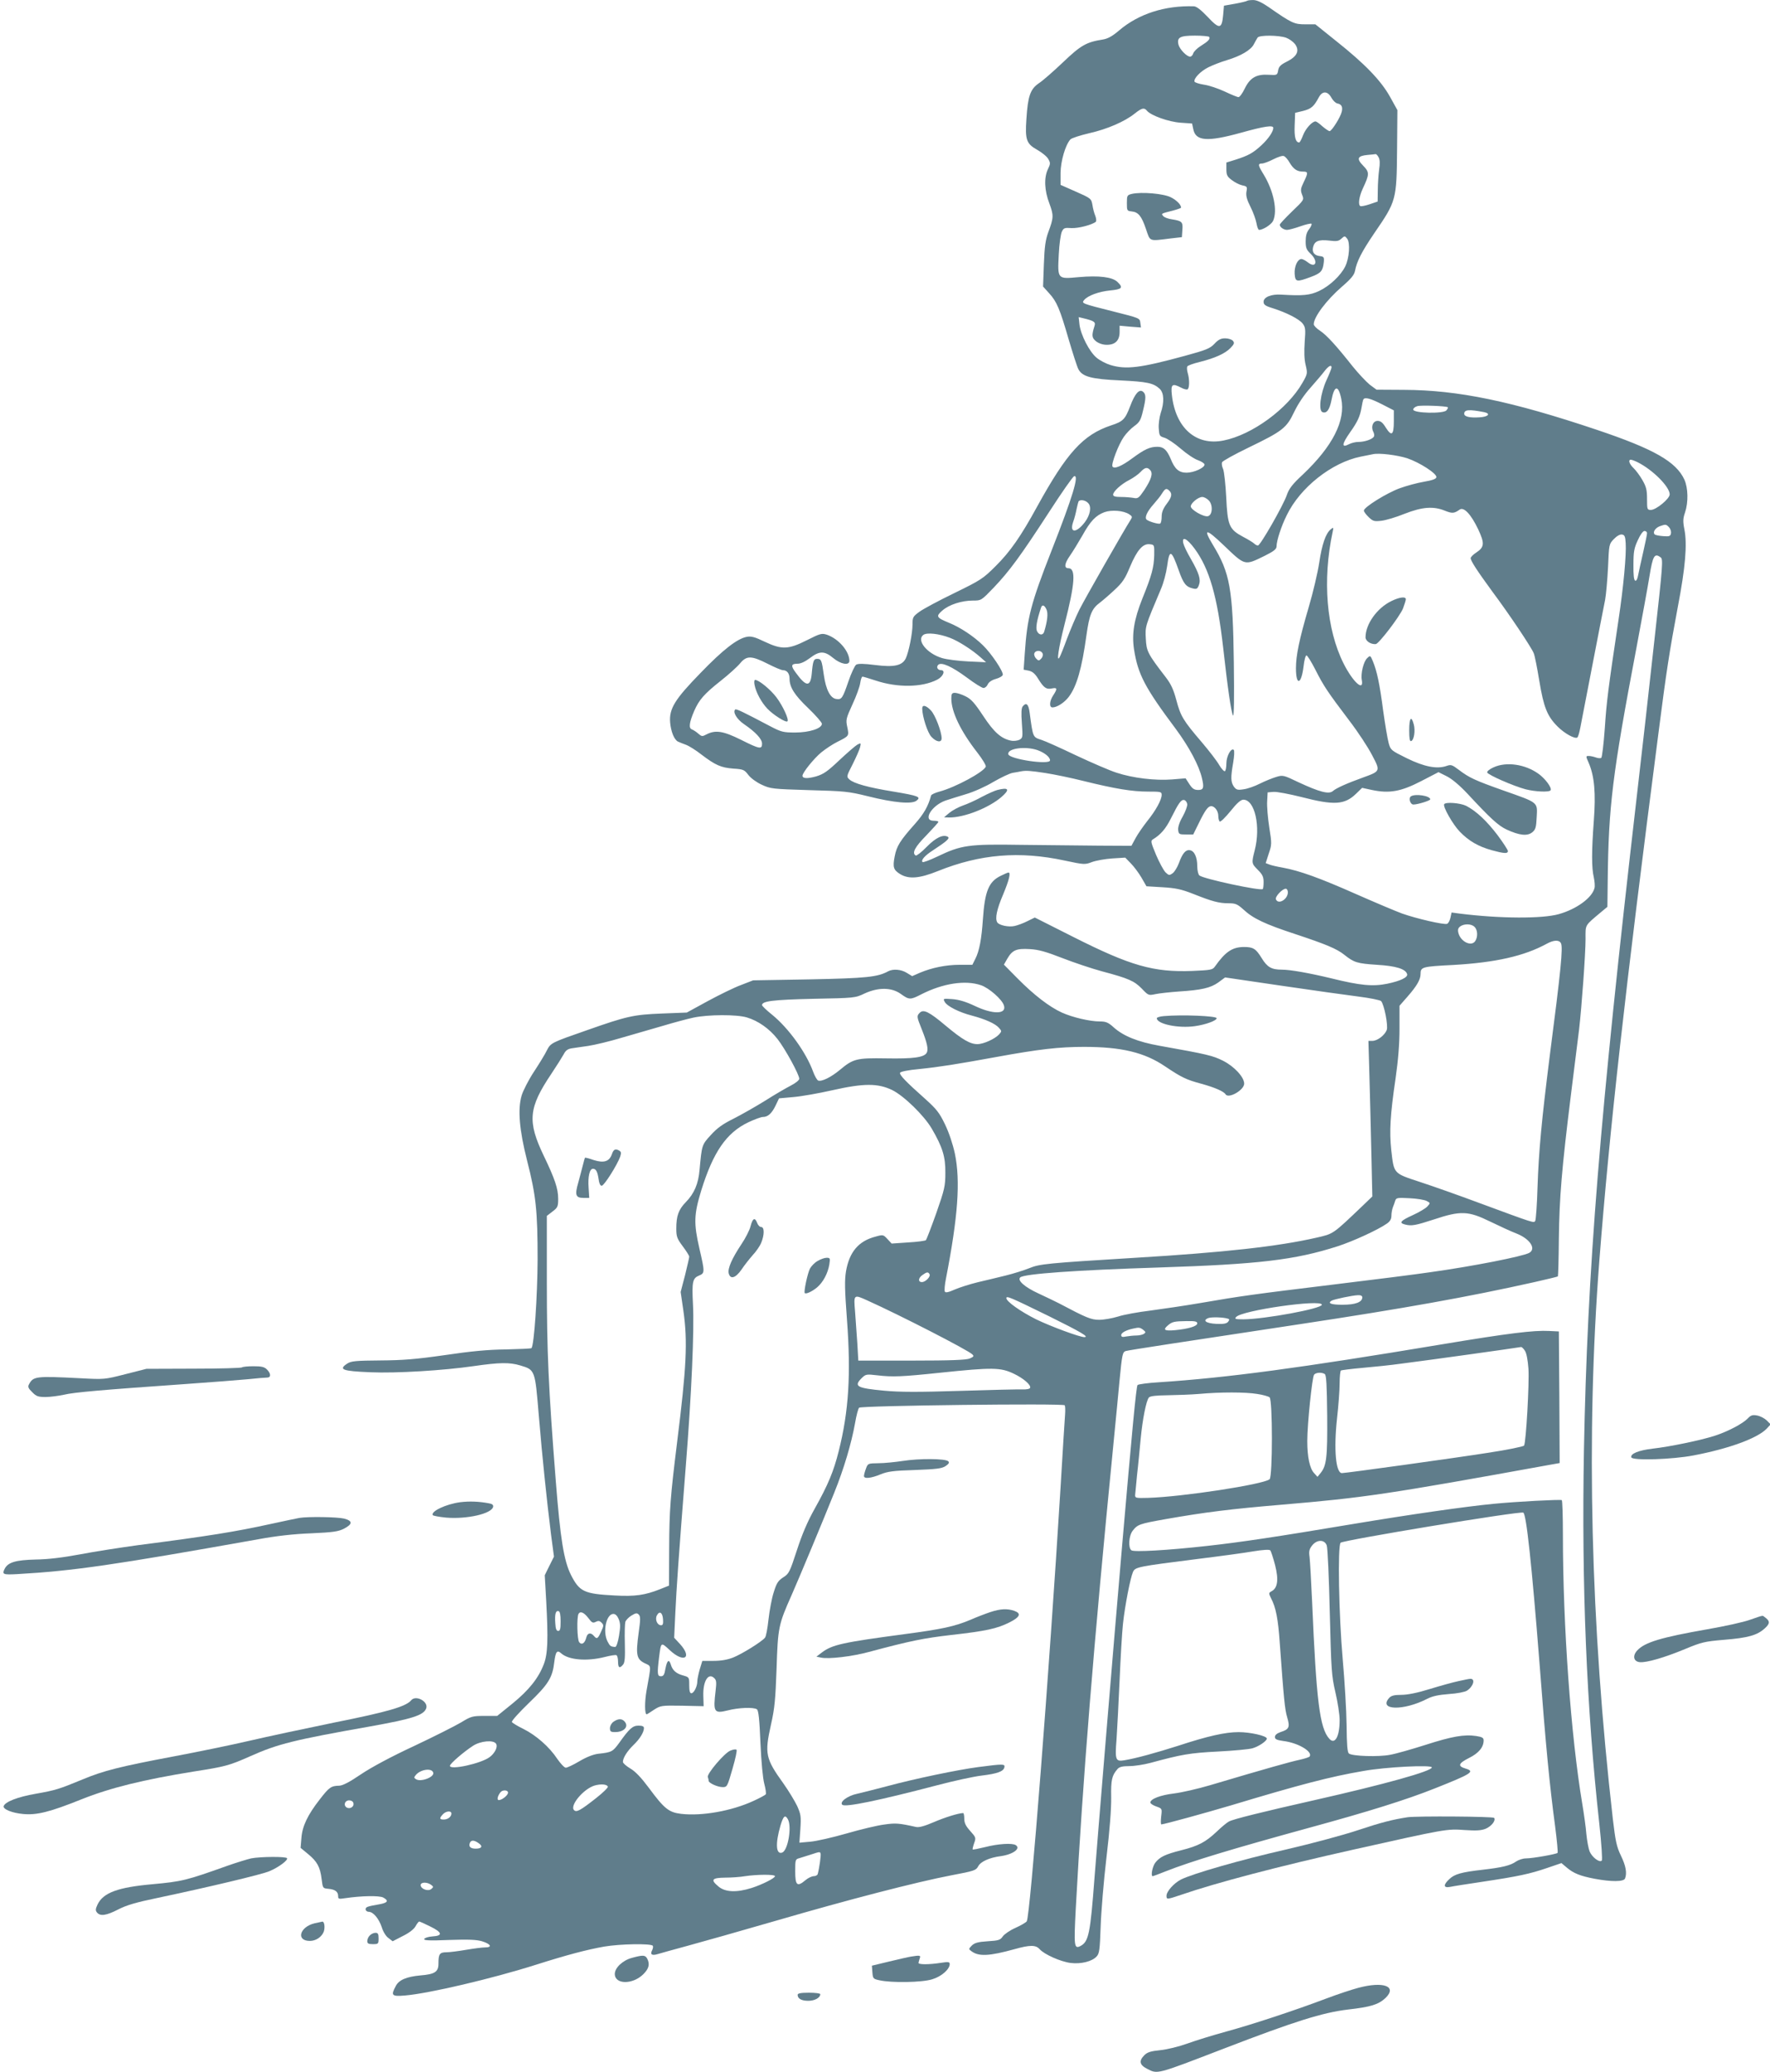 <?xml version="1.0" standalone="no"?>
<!DOCTYPE svg PUBLIC "-//W3C//DTD SVG 20010904//EN"
 "http://www.w3.org/TR/2001/REC-SVG-20010904/DTD/svg10.dtd">
<svg version="1.0" xmlns="http://www.w3.org/2000/svg"
 width="1094pt" height="1280pt" viewBox="0 0 1094 1280"
 preserveAspectRatio="xMidYMid meet">
<g transform="translate(0,1280) scale(0.1,-0.1)"
fill="#607d8b" stroke="none">
<path d="M7708 12795 c-3 -3 -36 -11 -74 -18 l-69 -12 -5 -58 c-8 -87 -23 -89
-95 -12 -42 44 -69 65 -85 66 -179 6 -342 -46 -463 -149 -42 -36 -70 -51 -100
-56 -102 -16 -136 -35 -246 -140 -59 -56 -126 -115 -151 -131 -52 -36 -67 -79
-76 -220 -9 -128 0 -153 66 -190 30 -17 61 -42 69 -57 14 -24 14 -30 -2 -63
-25 -52 -22 -132 9 -212 27 -74 27 -87 -7 -178 -17 -47 -23 -89 -27 -197 l-5
-138 37 -41 c48 -52 67 -98 122 -288 25 -84 51 -166 59 -181 24 -47 80 -62
260 -70 165 -8 204 -16 243 -52 27 -26 29 -83 6 -150 -8 -25 -14 -68 -12 -94
3 -45 5 -49 35 -58 18 -5 63 -35 100 -67 38 -33 86 -65 108 -72 22 -8 40 -20
40 -27 0 -20 -66 -50 -111 -50 -47 0 -73 22 -98 85 -24 56 -44 75 -82 75 -47
0 -79 -15 -154 -70 -67 -50 -113 -69 -124 -52 -9 15 37 136 70 183 15 22 44
52 65 67 32 23 40 37 53 92 20 81 20 104 1 120 -23 19 -50 -10 -80 -90 -31
-81 -44 -94 -118 -118 -173 -58 -273 -168 -457 -502 -100 -183 -167 -279 -256
-367 -78 -78 -92 -87 -256 -167 -95 -46 -192 -98 -215 -115 -40 -29 -43 -34
-43 -79 0 -55 -23 -170 -42 -210 -22 -44 -72 -55 -190 -40 -71 9 -104 9 -116
2 -9 -6 -31 -53 -48 -103 -36 -105 -42 -114 -75 -109 -37 5 -64 57 -77 148
-13 93 -16 100 -42 100 -21 0 -26 -14 -33 -94 -8 -81 -35 -79 -98 8 -33 44
-30 56 12 56 18 0 46 13 75 35 59 45 90 45 144 0 47 -39 100 -48 100 -17 -1
60 -67 136 -139 161 -32 10 -41 8 -124 -34 -115 -58 -155 -59 -261 -9 -60 29
-83 35 -110 30 -59 -11 -147 -79 -286 -223 -159 -163 -195 -221 -188 -306 5
-57 25 -106 48 -118 8 -4 31 -13 50 -20 19 -7 62 -34 95 -60 87 -66 121 -81
197 -87 63 -4 69 -7 94 -40 16 -20 50 -45 83 -60 54 -25 66 -26 291 -33 220
-6 244 -8 365 -38 160 -40 271 -50 300 -27 30 23 12 30 -143 56 -154 25 -245
50 -272 75 -19 17 -18 20 20 94 21 42 42 89 46 105 6 27 6 28 -17 16 -12 -7
-62 -50 -111 -96 -73 -69 -97 -86 -143 -100 -54 -15 -85 -14 -85 4 0 19 71
107 116 144 27 22 71 51 99 65 74 37 73 36 62 91 -10 46 -8 53 32 141 24 51
45 110 48 132 3 21 9 39 14 39 5 0 41 -11 81 -24 135 -45 286 -43 380 5 38 19
54 59 24 59 -20 0 -31 19 -17 33 19 19 84 -10 176 -78 48 -36 94 -65 104 -65
9 0 21 10 26 22 6 14 25 27 50 34 22 6 41 17 43 25 4 21 -71 133 -123 183 -57
56 -141 111 -208 138 -80 33 -84 40 -43 76 42 37 120 62 190 62 51 0 51 0 129
81 96 101 164 193 342 467 77 119 146 218 154 220 33 11 -10 -130 -139 -458
-129 -329 -151 -415 -166 -636 l-7 -101 31 -6 c23 -5 39 -18 58 -49 35 -57 51
-68 85 -61 34 7 36 -1 9 -42 -24 -36 -26 -75 -5 -75 28 0 73 29 100 64 50 65
82 177 110 381 18 128 33 165 83 202 16 12 57 47 90 78 51 47 66 70 97 145 43
102 79 143 121 138 29 -3 29 -4 28 -68 -2 -75 -15 -124 -73 -267 -52 -130 -66
-219 -52 -313 24 -155 66 -236 259 -494 82 -111 143 -225 161 -303 14 -58 10
-73 -22 -73 -28 0 -38 8 -61 44 l-18 28 -84 -7 c-103 -8 -241 8 -344 42 -41
13 -154 62 -250 107 -96 46 -192 89 -212 95 -55 18 -53 13 -74 169 -7 53 -21
65 -43 38 -8 -10 -10 -41 -5 -104 6 -86 6 -90 -15 -102 -13 -6 -36 -9 -54 -5
-60 13 -104 52 -171 154 -53 80 -74 103 -109 120 -24 12 -53 21 -65 21 -18 0
-22 -6 -22 -35 0 -82 57 -201 160 -333 32 -41 56 -81 53 -88 -13 -33 -186
-127 -286 -154 -27 -7 -50 -18 -52 -24 -18 -67 -45 -114 -101 -177 -91 -102
-112 -136 -124 -199 -13 -67 -8 -84 34 -110 53 -32 119 -27 233 19 261 105
504 125 783 65 122 -26 126 -26 170 -9 25 9 81 19 125 22 l80 5 34 -35 c19
-19 49 -59 66 -88 l31 -54 100 -6 c81 -5 115 -12 189 -41 118 -47 160 -58 219
-58 43 0 54 -5 92 -39 59 -55 133 -90 319 -151 190 -63 258 -91 305 -129 59
-47 79 -53 200 -61 117 -7 177 -25 187 -57 7 -20 -41 -43 -123 -60 -89 -18
-166 -11 -344 33 -137 33 -255 54 -307 54 -64 0 -90 15 -124 70 -36 59 -53 70
-109 70 -73 0 -116 -29 -181 -121 -14 -20 -25 -22 -140 -27 -239 -9 -382 32
-733 209 l-240 121 -45 -22 c-25 -13 -61 -26 -79 -30 -36 -9 -97 4 -108 22
-15 24 -3 81 36 172 37 89 49 136 33 136 -4 0 -25 -9 -47 -20 -75 -36 -99 -95
-111 -270 -8 -120 -22 -195 -46 -242 l-19 -38 -78 0 c-85 0 -172 -18 -246 -49
l-48 -21 -33 20 c-35 22 -85 26 -115 10 -66 -36 -136 -43 -485 -50 l-350 -6
-75 -29 c-41 -15 -133 -60 -205 -99 l-130 -71 -155 -6 c-174 -7 -215 -16 -462
-103 -221 -77 -224 -78 -248 -125 -11 -23 -47 -82 -80 -132 -33 -50 -67 -117
-76 -147 -25 -85 -14 -213 34 -402 55 -215 65 -311 65 -610 -1 -229 -22 -532
-38 -548 -3 -3 -74 -6 -157 -8 -110 -1 -217 -11 -378 -35 -182 -26 -259 -32
-400 -33 -150 -1 -180 -4 -203 -19 -57 -37 -32 -47 143 -54 160 -7 452 11 638
38 160 23 222 24 288 4 91 -27 91 -27 114 -306 22 -264 49 -523 76 -739 l18
-136 -29 -58 -28 -57 9 -157 c13 -241 10 -328 -15 -393 -33 -86 -91 -159 -194
-243 l-94 -76 -78 0 c-74 0 -83 -2 -145 -40 -37 -22 -168 -88 -291 -146 -140
-65 -263 -131 -327 -174 -72 -49 -113 -70 -135 -71 -50 -1 -62 -9 -120 -84
-76 -97 -109 -167 -114 -240 l-5 -60 46 -38 c56 -46 75 -80 84 -155 7 -56 7
-57 42 -60 42 -4 60 -18 60 -45 0 -18 4 -19 43 -13 101 15 212 17 236 4 35
-19 28 -32 -21 -41 -80 -14 -88 -17 -88 -32 0 -8 9 -15 19 -15 28 0 63 -42 81
-96 8 -27 26 -56 41 -66 l26 -20 62 32 c39 19 69 42 79 60 9 17 20 30 23 30 3
0 33 -13 67 -30 76 -37 81 -58 15 -62 -26 -2 -48 -9 -51 -16 -3 -9 30 -11 155
-6 118 4 169 2 202 -8 55 -17 66 -38 19 -38 -18 0 -71 -7 -118 -15 -47 -8
-101 -15 -121 -15 -42 0 -49 -11 -49 -71 0 -50 -23 -65 -112 -72 -86 -8 -133
-28 -152 -66 -31 -58 -25 -65 57 -58 146 12 539 104 813 191 189 60 311 92
418 111 99 17 292 20 301 5 3 -5 1 -18 -5 -29 -13 -25 0 -33 36 -22 16 5 99
28 184 51 85 23 333 93 550 156 440 128 859 237 1083 280 138 26 150 30 163
55 15 29 69 54 141 63 75 11 124 47 91 68 -22 14 -110 8 -188 -12 -41 -10 -76
-17 -78 -15 -2 2 2 19 9 39 12 33 11 36 -24 75 -28 31 -37 50 -37 76 0 19 -3
35 -7 35 -30 -1 -111 -26 -181 -56 -58 -25 -92 -34 -110 -30 -107 24 -127 25
-197 15 -41 -5 -146 -30 -232 -55 -87 -25 -188 -48 -225 -51 l-67 -6 6 85 c5
78 3 90 -20 142 -15 31 -53 94 -85 139 -110 153 -117 183 -77 362 23 101 28
156 35 350 8 252 12 270 93 452 46 104 197 466 263 631 61 151 107 308 129
431 8 47 19 89 25 95 13 13 1263 28 1271 15 3 -6 4 -31 2 -57 -2 -26 -15 -229
-28 -452 -70 -1143 -188 -2653 -209 -2679 -6 -8 -38 -26 -71 -41 -34 -15 -68
-39 -77 -52 -15 -22 -25 -26 -93 -30 -61 -4 -81 -10 -98 -26 -21 -22 -21 -22
-2 -36 45 -33 109 -30 265 13 96 27 132 27 156 0 28 -32 129 -77 191 -85 64
-8 133 9 161 40 17 18 20 41 25 186 3 91 19 283 36 427 20 166 30 301 29 370
-2 108 4 135 40 176 11 12 30 17 72 17 31 0 90 9 131 20 192 52 241 61 416 70
98 5 194 14 214 20 39 11 89 45 89 60 0 17 -103 40 -174 40 -83 0 -190 -24
-376 -85 -132 -42 -258 -77 -331 -89 -54 -9 -58 2 -48 129 4 61 13 225 19 365
6 140 15 298 21 350 12 113 46 285 62 320 14 30 30 33 402 80 138 17 292 38
343 47 56 9 97 12 103 6 5 -5 18 -46 30 -91 23 -91 16 -142 -22 -162 -18 -10
-18 -12 -3 -43 30 -56 44 -129 54 -277 25 -345 31 -409 46 -459 18 -61 12 -74
-42 -91 -22 -8 -34 -18 -34 -30 0 -14 11 -19 53 -25 90 -11 181 -65 162 -95
-3 -5 -31 -14 -63 -21 -52 -11 -200 -52 -553 -157 -74 -22 -175 -45 -223 -51
-84 -10 -146 -34 -146 -56 0 -6 16 -17 36 -24 37 -13 37 -13 31 -62 -3 -27 -3
-49 1 -49 16 0 277 72 432 118 425 128 612 177 817 212 139 25 423 39 423 22
0 -23 -291 -104 -725 -202 -323 -73 -501 -117 -529 -132 -12 -6 -46 -34 -76
-63 -69 -65 -113 -88 -220 -115 -99 -25 -131 -41 -159 -76 -18 -23 -30 -84
-16 -84 2 0 37 13 77 29 159 63 419 141 893 271 359 98 594 171 770 241 232
92 254 106 193 124 -50 15 -44 32 21 65 61 30 91 67 91 109 0 16 -9 21 -46 27
-74 11 -149 -2 -314 -55 -85 -27 -183 -55 -218 -61 -70 -14 -234 -9 -255 8 -9
8 -13 54 -14 174 -1 90 -12 273 -24 408 -24 271 -32 701 -13 720 16 16 1104
196 1129 186 19 -7 53 -329 100 -926 40 -527 63 -759 97 -1013 11 -86 18 -160
15 -163 -8 -8 -155 -34 -195 -34 -19 0 -46 -9 -61 -19 -35 -25 -85 -37 -206
-51 -133 -15 -175 -27 -207 -58 -39 -36 -37 -56 5 -48 17 4 109 18 202 32 219
33 290 48 398 85 l88 30 32 -27 c42 -36 84 -53 174 -70 102 -19 179 -19 187 2
13 33 5 78 -25 140 -27 56 -34 89 -50 224 -138 1205 -167 2375 -84 3450 63
807 158 1660 366 3265 49 383 68 503 119 775 47 244 59 388 41 479 -10 51 -9
68 4 106 21 63 19 150 -4 202 -51 111 -187 189 -541 308 -527 177 -858 246
-1194 247 l-168 1 -42 31 c-22 18 -69 68 -104 111 -102 129 -162 195 -203 222
-22 14 -39 32 -39 40 0 45 79 150 175 233 56 48 75 72 80 97 11 58 40 116 118
231 138 201 139 205 142 520 l2 242 -46 83 c-56 100 -155 203 -334 345 l-127
102 -63 0 c-68 0 -83 7 -228 108 -41 28 -72 42 -93 42 -18 0 -35 -2 -38 -5z
m-234 -223 c7 -13 -6 -27 -51 -55 -23 -14 -44 -35 -48 -47 -3 -11 -12 -20 -19
-20 -21 0 -65 46 -72 74 -11 45 9 56 102 56 45 0 85 -4 88 -8z m475 -5 c19 -7
43 -24 55 -39 30 -41 14 -76 -49 -108 -40 -20 -51 -31 -55 -55 -5 -29 -7 -30
-57 -27 -76 5 -116 -17 -149 -84 -14 -30 -32 -54 -39 -54 -7 0 -46 16 -86 35
-41 19 -98 38 -128 42 -30 5 -56 13 -58 19 -6 19 37 64 85 88 26 13 77 33 114
44 87 26 150 63 168 99 8 15 18 34 23 41 12 16 130 15 176 -1z m281 -372 c9
-16 25 -32 36 -34 26 -5 34 -21 27 -51 -7 -33 -62 -120 -75 -120 -6 0 -26 14
-45 30 -18 17 -37 30 -42 30 -21 0 -61 -44 -77 -85 -9 -25 -20 -45 -24 -45
-22 0 -31 33 -28 105 l3 78 50 12 c50 13 66 27 97 85 22 40 55 38 78 -5z
m-1141 -79 c25 -30 135 -69 208 -74 l71 -5 7 -33 c14 -76 85 -82 295 -24 147
41 200 48 200 30 0 -23 -31 -68 -73 -107 -52 -48 -81 -64 -159 -89 l-58 -18 0
-42 c0 -35 5 -45 33 -66 18 -14 47 -29 65 -33 30 -6 32 -9 26 -39 -4 -25 2
-48 25 -94 17 -33 33 -79 37 -101 4 -23 11 -41 16 -41 25 0 76 33 87 56 28 63
3 184 -58 285 -36 58 -38 69 -11 69 11 0 43 12 70 26 28 14 57 24 65 20 9 -3
25 -21 36 -41 24 -40 46 -55 83 -55 32 0 32 -7 4 -65 -19 -40 -21 -49 -10 -78
13 -32 12 -32 -63 -104 -41 -40 -75 -76 -75 -81 0 -15 24 -32 45 -32 11 0 48
10 82 22 34 12 65 19 69 16 3 -4 -3 -19 -15 -34 -15 -19 -21 -41 -21 -75 0
-40 5 -52 30 -76 49 -46 34 -93 -16 -54 -15 12 -33 21 -40 21 -24 0 -45 -46
-42 -92 4 -50 11 -52 102 -18 61 23 72 36 78 90 3 32 0 35 -24 38 -35 4 -50
24 -42 56 9 37 34 47 99 40 46 -6 59 -4 76 12 20 18 21 18 36 -1 19 -27 13
-117 -12 -170 -28 -57 -97 -122 -163 -153 -57 -26 -98 -30 -233 -22 -61 4
-109 -15 -109 -44 0 -18 10 -26 57 -40 87 -28 161 -66 184 -94 18 -24 19 -35
13 -115 -4 -60 -3 -106 6 -142 12 -52 12 -54 -20 -110 -92 -161 -311 -321
-487 -356 -171 -35 -298 78 -320 282 -7 66 2 73 58 44 16 -9 34 -13 39 -10 12
8 13 60 1 101 -5 17 -6 36 -2 41 3 5 37 18 76 27 95 24 157 52 190 86 24 25
26 32 15 45 -7 8 -28 15 -48 15 -26 0 -42 -8 -66 -34 -28 -29 -50 -38 -182
-74 -275 -75 -364 -86 -460 -57 -27 8 -66 28 -86 45 -45 37 -98 141 -106 205
l-5 46 29 -7 c66 -16 77 -23 69 -47 -19 -60 -17 -74 10 -96 18 -13 42 -21 66
-21 52 0 79 27 79 79 l0 39 66 -6 66 -5 -4 29 c-3 29 -5 29 -163 69 -203 51
-201 51 -184 72 23 27 90 52 162 59 73 7 81 17 43 53 -32 30 -113 40 -239 29
-132 -12 -131 -14 -123 141 3 63 12 125 19 140 11 23 17 25 60 22 42 -2 127
20 150 39 4 4 3 20 -3 36 -7 16 -15 47 -18 68 -7 39 -9 41 -102 82 l-95 42 0
74 c1 74 30 173 61 207 8 8 60 25 116 38 111 25 220 72 282 122 43 34 58 38
75 17z m1432 -288 c8 -14 9 -39 3 -77 -4 -31 -8 -87 -8 -126 l-1 -70 -50 -17
c-27 -9 -53 -14 -57 -11 -15 8 -8 58 15 108 42 89 42 101 2 142 -42 43 -35 60
28 66 23 2 45 4 49 5 4 1 13 -8 19 -20z m-291 -1298 c0 -6 -14 -41 -31 -78
-38 -83 -51 -188 -25 -198 26 -10 44 15 56 76 17 90 42 94 60 7 28 -135 -53
-294 -238 -469 -64 -59 -85 -87 -98 -125 -21 -63 -164 -313 -179 -313 -6 0
-16 5 -23 12 -6 6 -38 26 -69 42 -86 46 -96 70 -104 246 -4 80 -13 157 -19
172 -7 15 -10 33 -7 42 3 8 77 49 164 91 211 102 235 121 282 220 24 50 62
107 101 150 34 39 74 85 87 103 25 32 43 41 43 22z m311 -227 l74 -38 0 -69
c0 -84 -14 -94 -50 -37 -18 30 -32 41 -50 41 -29 0 -43 -36 -27 -67 6 -11 7
-24 4 -30 -10 -17 -58 -33 -95 -33 -18 0 -44 -6 -59 -14 -48 -25 -45 0 7 74
45 63 61 98 70 150 4 25 9 48 12 53 9 15 43 6 114 -30z m408 -19 c2 -2 -2 -11
-9 -19 -18 -22 -205 -18 -205 5 0 8 11 17 25 21 23 7 180 1 189 -7z m224 -30
c43 -9 26 -29 -28 -32 -61 -4 -95 4 -95 22 0 26 30 28 123 10z m-475 -285 c77
-26 184 -95 180 -117 -2 -11 -25 -19 -77 -28 -41 -7 -108 -25 -149 -40 -80
-29 -222 -117 -222 -138 0 -7 13 -25 30 -41 26 -25 34 -27 78 -22 27 3 92 22
143 43 110 43 179 48 250 19 45 -18 57 -17 91 7 26 18 70 -29 114 -121 41 -87
39 -111 -11 -144 -19 -12 -35 -28 -35 -35 0 -17 40 -78 135 -208 104 -139 243
-347 255 -380 6 -14 21 -90 34 -169 27 -164 49 -219 113 -283 43 -43 106 -78
122 -68 5 3 13 31 19 63 13 65 134 695 153 788 6 33 14 124 18 202 6 140 6
142 36 173 18 19 38 30 50 28 16 -2 21 -12 23 -53 5 -70 -14 -274 -44 -472
-65 -435 -74 -506 -85 -671 -7 -98 -17 -180 -22 -184 -6 -3 -21 -2 -34 3 -14
5 -33 9 -43 9 -19 0 -19 -1 0 -44 35 -82 44 -186 31 -357 -14 -188 -14 -290 0
-349 5 -24 8 -55 4 -67 -15 -59 -110 -129 -220 -160 -102 -29 -362 -28 -611 3
l-52 7 -7 -32 c-4 -18 -13 -35 -21 -38 -19 -7 -189 32 -279 64 -38 14 -166 68
-284 120 -228 101 -349 144 -452 163 -35 6 -74 15 -85 20 l-21 8 19 59 c19 56
19 61 3 163 -9 58 -15 130 -13 160 l3 55 36 3 c20 2 98 -13 174 -32 201 -52
266 -48 337 21 l37 36 60 -13 c108 -23 180 -10 304 54 l108 56 52 -26 c33 -17
79 -56 127 -107 143 -154 191 -198 243 -222 78 -36 127 -41 157 -17 21 17 25
30 28 95 5 93 12 87 -204 163 -180 64 -212 79 -277 128 -42 32 -49 34 -77 24
-59 -20 -137 -5 -245 48 -97 48 -100 50 -112 94 -7 25 -22 115 -34 200 -21
162 -38 244 -64 306 -15 36 -16 36 -34 19 -23 -20 -42 -98 -34 -136 14 -75
-55 -12 -112 101 -107 212 -132 518 -68 815 6 28 5 29 -12 15 -31 -25 -54 -92
-71 -205 -9 -60 -38 -185 -66 -279 -58 -198 -78 -295 -78 -374 0 -110 33 -103
47 11 4 37 12 68 18 68 5 1 30 -39 55 -88 51 -101 76 -138 210 -315 53 -69
116 -165 140 -212 53 -100 53 -100 -55 -139 -100 -36 -167 -66 -187 -84 -24
-21 -82 -6 -211 54 -94 45 -98 46 -140 33 -23 -7 -68 -25 -100 -41 -31 -16
-77 -32 -101 -35 -38 -6 -45 -3 -60 17 -19 28 -20 56 -4 148 7 39 8 74 4 78
-16 16 -46 -38 -46 -83 0 -23 -4 -45 -9 -48 -5 -3 -21 14 -36 39 -14 25 -63
88 -108 141 -114 133 -130 160 -156 258 -18 67 -33 100 -67 144 -111 144 -118
159 -122 237 -4 77 -5 73 93 305 16 36 33 100 39 143 14 106 26 102 71 -25 29
-83 45 -103 87 -113 24 -6 29 -3 38 20 13 35 2 72 -50 163 -22 37 -42 79 -46
95 -11 47 22 32 70 -33 91 -124 140 -294 176 -610 28 -252 50 -402 61 -420 6
-9 8 110 5 325 -6 457 -23 555 -130 730 -62 103 -43 102 67 -3 135 -129 128
-127 255 -65 56 28 72 41 72 58 0 34 29 124 63 192 83 172 279 326 457 362 30
6 64 13 75 15 38 9 150 -5 213 -25z m1425 -25 c93 -47 197 -151 197 -198 0
-27 -84 -96 -116 -96 -23 0 -24 3 -24 68 0 56 -5 75 -29 117 -16 28 -41 61
-55 74 -26 25 -34 51 -16 51 6 0 25 -7 43 -16z m-3013 -49 c17 -20 6 -56 -37
-122 -34 -50 -40 -54 -66 -49 -16 3 -51 6 -78 6 -35 0 -49 4 -49 14 0 20 49
65 100 91 25 13 56 35 69 49 28 30 43 32 61 11z m118 -127 c19 -19 14 -40 -18
-82 -21 -28 -30 -51 -30 -77 0 -21 -4 -40 -9 -43 -9 -6 -70 12 -84 24 -14 13
3 50 42 94 20 23 45 53 54 69 19 30 27 33 45 15z m243 -59 c27 -27 24 -92 -6
-98 -27 -5 -105 40 -105 61 0 20 46 58 71 58 11 0 28 -9 40 -21z m-746 -16
c23 -22 14 -74 -20 -119 -53 -69 -96 -68 -72 2 8 21 17 57 21 79 5 22 10 43
12 47 9 14 42 9 59 -9z m253 -69 c21 -14 22 -17 9 -37 -41 -64 -280 -483 -315
-552 -22 -44 -56 -125 -77 -180 -20 -55 -41 -107 -46 -115 -20 -36 -7 54 30
200 66 256 72 350 24 350 -27 0 -24 29 10 77 18 26 53 83 77 125 50 90 83 124
136 144 45 16 117 10 152 -12z m3337 -80 c9 -9 15 -26 13 -38 -3 -18 -9 -21
-48 -18 -25 2 -48 6 -53 11 -13 13 3 39 31 50 37 13 39 13 57 -5z m-135 -38
c0 -8 -11 -61 -24 -118 -13 -57 -27 -120 -31 -141 -4 -23 -11 -37 -18 -34 -8
3 -12 34 -11 98 0 80 4 103 27 152 15 34 32 57 41 57 9 0 16 -6 16 -14z m84
-149 c16 -12 14 -41 -39 -516 -30 -277 -80 -716 -110 -975 -228 -1973 -304
-2913 -325 -4026 -15 -830 16 -1591 95 -2306 14 -130 20 -223 15 -228 -14 -14
-60 21 -75 57 -7 18 -16 66 -20 107 -3 41 -15 125 -25 185 -71 423 -120 1100
-120 1662 0 116 -3 214 -7 216 -11 5 -281 -9 -423 -23 -176 -17 -510 -65 -870
-125 -472 -79 -691 -112 -900 -135 -243 -27 -451 -39 -467 -27 -21 15 -16 91
8 121 30 39 43 43 200 71 250 44 405 63 724 90 506 43 644 63 1653 246 l62 11
-2 407 -3 406 -60 3 c-95 5 -251 -14 -665 -83 -876 -146 -1323 -206 -1748
-234 -67 -4 -126 -12 -131 -17 -8 -8 -34 -283 -96 -999 -49 -566 -154 -1833
-170 -2044 -26 -346 -36 -395 -86 -422 -40 -21 -42 -3 -30 228 43 792 111
1639 231 2853 16 168 35 355 40 415 15 155 18 173 38 179 15 5 348 56 1077
166 641 97 1039 168 1450 260 76 17 141 33 144 35 2 3 5 107 6 232 3 255 18
434 75 893 22 173 44 353 50 400 16 138 40 468 40 559 0 93 -8 79 100 170 l35
29 2 164 c5 455 29 655 177 1433 35 187 72 387 81 445 21 128 31 145 69 117z
m-3796 -322 c11 -24 6 -70 -14 -137 -7 -24 -31 -23 -44 2 -10 19 -2 68 25 148
7 19 21 14 33 -13z m-597 -175 c51 -19 136 -73 189 -120 l35 -31 -110 5 c-60
3 -134 12 -163 21 -93 28 -159 110 -115 143 22 16 96 8 164 -18z m573 -97 c4
-9 0 -23 -9 -32 -13 -14 -17 -14 -31 1 -9 9 -14 24 -11 32 8 21 43 20 51 -1z
m-1700 -63 c43 -22 86 -40 95 -40 25 0 41 -20 41 -52 0 -53 30 -101 115 -182
47 -45 85 -89 85 -97 0 -29 -77 -54 -165 -54 -74 0 -86 3 -155 39 -167 88
-210 109 -216 103 -16 -16 10 -60 54 -90 73 -50 112 -92 112 -121 0 -36 -15
-34 -130 24 -109 54 -157 62 -212 34 -28 -15 -31 -14 -52 4 -11 10 -29 22 -39
26 -22 7 -17 43 14 115 30 68 61 104 162 184 51 40 106 90 122 110 40 48 70
47 169 -3z m1669 -534 c44 -16 77 -43 77 -63 0 -30 -252 7 -258 38 -7 36 106
51 181 25z m47 -141 c52 -8 160 -30 239 -50 195 -48 298 -65 397 -65 78 0 84
-1 84 -20 0 -31 -37 -98 -89 -162 -25 -32 -58 -79 -72 -105 l-26 -48 -199 1
c-109 1 -327 3 -484 5 -325 5 -368 -1 -518 -73 -46 -22 -87 -37 -90 -33 -11
11 14 40 64 72 87 57 107 75 92 84 -29 16 -74 -5 -131 -63 -31 -32 -62 -56
-67 -53 -25 15 -6 52 65 124 41 43 75 80 75 84 0 4 -13 7 -30 7 -68 0 -14 92
72 124 24 8 81 26 128 40 48 14 122 47 170 76 47 27 101 53 120 56 19 3 42 7
50 9 31 6 58 4 150 -10z m878 -192 c2 -12 -11 -46 -28 -77 -20 -34 -30 -66
-28 -83 3 -26 6 -28 48 -28 l45 0 35 71 c39 80 57 104 76 104 22 0 44 -30 44
-60 0 -16 4 -31 9 -35 6 -3 35 26 67 65 39 49 63 70 79 70 71 0 108 -166 70
-313 -20 -79 -20 -81 20 -121 28 -28 35 -43 35 -74 0 -21 -2 -41 -5 -44 -13
-13 -367 63 -392 84 -7 6 -13 31 -13 57 0 56 -18 95 -46 99 -26 4 -46 -20 -68
-81 -10 -26 -27 -54 -39 -62 -20 -14 -23 -13 -44 7 -12 13 -38 61 -58 108 -32
77 -34 86 -19 95 48 29 79 65 111 129 49 98 63 117 82 114 9 -2 17 -13 19 -25z
m622 -545 c0 -44 -60 -79 -74 -43 -6 16 40 65 61 65 7 0 13 -10 13 -22z m1154
-214 c20 -19 21 -64 3 -89 -25 -34 -90 -1 -103 52 -5 19 -2 30 11 40 25 18 70
17 89 -3z m534 -101 c13 -26 0 -163 -69 -693 -51 -404 -68 -586 -76 -817 -3
-105 -10 -198 -14 -205 -9 -14 -3 -16 -344 110 -126 47 -293 106 -370 131
-164 54 -159 49 -176 197 -12 115 -7 214 27 444 16 113 24 210 24 306 l0 141
50 57 c57 65 80 105 80 138 0 45 8 47 203 57 261 15 438 55 577 131 44 24 77
25 88 3z m-3083 -91 c72 -28 182 -65 245 -82 165 -44 200 -59 247 -107 41 -43
42 -43 85 -34 24 5 88 12 143 16 142 9 197 22 245 56 l42 31 347 -51 c190 -28
405 -58 476 -67 72 -9 135 -22 141 -28 19 -20 45 -152 35 -179 -13 -33 -58
-67 -89 -67 l-24 0 6 -212 c3 -117 9 -334 12 -481 l6 -268 -54 -52 c-194 -185
-184 -178 -293 -203 -236 -54 -570 -91 -1120 -124 -543 -33 -590 -38 -653 -64
-32 -13 -96 -33 -144 -45 -49 -12 -127 -31 -175 -42 -49 -12 -112 -32 -142
-45 -38 -17 -57 -21 -61 -13 -4 6 -1 43 7 82 74 381 90 600 55 770 -13 60 -36
129 -61 181 -35 73 -53 95 -123 158 -117 104 -160 148 -155 161 2 7 51 17 118
23 126 13 233 30 474 74 268 49 392 63 545 63 231 0 374 -34 502 -121 100 -67
130 -82 224 -107 83 -23 138 -47 149 -65 18 -29 115 26 115 66 0 40 -61 106
-130 141 -64 32 -96 40 -394 93 -134 24 -223 60 -283 114 -33 30 -48 36 -84
36 -64 0 -172 26 -236 55 -77 35 -173 109 -273 210 l-85 86 21 37 c31 53 56
64 139 59 54 -3 100 -16 200 -55z m-502 -168 c50 -17 131 -88 142 -125 18 -55
-67 -57 -180 -3 -55 26 -98 39 -139 42 -57 4 -58 4 -47 -17 15 -27 90 -65 169
-85 82 -22 143 -49 166 -75 18 -20 18 -22 1 -41 -26 -28 -96 -60 -134 -60 -45
0 -93 28 -196 114 -102 86 -137 103 -160 80 -20 -20 -19 -25 12 -102 34 -85
42 -125 31 -145 -16 -29 -82 -38 -251 -35 -184 3 -203 -2 -287 -72 -53 -44
-111 -73 -133 -65 -7 3 -21 27 -31 54 -42 117 -151 269 -253 352 -35 28 -63
55 -63 60 0 25 67 33 315 39 257 5 261 5 319 33 85 39 167 38 224 -3 51 -37
59 -37 125 -3 135 69 274 90 370 57z m-1447 -199 c70 -21 139 -69 190 -134 47
-60 134 -219 134 -245 0 -9 -23 -27 -52 -42 -29 -15 -100 -56 -158 -93 -58
-36 -146 -86 -195 -111 -69 -34 -103 -59 -142 -102 -55 -60 -55 -61 -69 -213
-7 -87 -33 -148 -85 -201 -45 -46 -59 -85 -59 -164 0 -49 5 -62 40 -109 22
-29 40 -58 40 -64 0 -6 -12 -58 -26 -115 l-27 -103 17 -117 c27 -190 19 -348
-39 -812 -42 -340 -48 -420 -49 -655 l-1 -230 -55 -22 c-93 -37 -155 -46 -280
-39 -190 10 -218 23 -271 127 -44 88 -66 225 -94 584 -45 573 -55 793 -55
1222 l0 412 35 27 c32 24 35 31 35 79 0 62 -21 124 -89 265 -102 213 -95 296
47 507 32 48 66 102 76 120 12 24 25 33 49 37 17 3 64 9 103 15 40 6 132 28
205 50 74 21 189 55 256 74 67 20 152 43 190 51 91 19 265 20 329 1z m899
-449 c72 -36 195 -155 244 -238 67 -115 85 -174 84 -273 0 -82 -5 -103 -56
-249 -31 -87 -60 -162 -64 -167 -4 -4 -54 -11 -110 -14 l-102 -7 -26 28 c-25
27 -27 28 -73 15 -105 -27 -162 -94 -183 -214 -9 -56 -8 -112 6 -300 25 -337
11 -566 -51 -811 -31 -124 -65 -207 -148 -355 -45 -80 -79 -160 -111 -259 -44
-135 -49 -144 -84 -166 -32 -21 -41 -35 -59 -93 -12 -37 -26 -113 -32 -167 -6
-55 -15 -106 -22 -113 -20 -25 -143 -101 -196 -122 -35 -14 -75 -21 -122 -21
l-69 0 -16 -52 c-8 -28 -15 -62 -15 -74 0 -32 -21 -74 -37 -74 -9 0 -13 15
-13 50 0 49 0 49 -38 60 -42 11 -66 32 -76 68 -11 35 -23 26 -33 -26 -6 -37
-12 -47 -28 -47 -22 0 -24 14 -11 120 12 93 11 92 66 41 86 -80 141 -49 64 37
l-37 40 7 151 c8 164 19 328 65 912 35 438 53 839 44 1000 -7 135 -2 158 37
174 37 15 37 20 3 167 -36 157 -34 210 11 358 74 238 155 357 291 422 38 18
79 33 90 33 31 0 55 21 79 71 l21 44 89 8 c48 4 156 23 240 42 195 44 282 44
371 1z m3303 -685 c23 -12 23 -13 5 -33 -10 -12 -51 -36 -90 -54 -77 -35 -88
-48 -50 -58 41 -11 66 -6 180 31 165 55 212 53 347 -13 58 -28 131 -62 163
-74 84 -33 124 -95 78 -120 -43 -22 -345 -82 -611 -119 -80 -12 -348 -46 -597
-76 -493 -60 -574 -71 -828 -115 -93 -16 -231 -36 -305 -46 -74 -9 -164 -25
-200 -37 -36 -11 -88 -20 -116 -20 -50 0 -79 12 -249 102 -22 11 -79 39 -127
61 -85 39 -132 81 -112 99 23 22 348 45 854 61 617 20 842 46 1107 131 96 31
251 102 306 141 19 13 27 28 27 48 0 16 4 39 9 52 5 13 12 31 15 42 6 17 15
18 89 14 45 -2 92 -10 105 -17z m-3073 -452 c9 -14 -24 -49 -47 -49 -25 0 -23
26 4 44 26 19 35 20 43 5z m2675 -143 c0 -30 -42 -46 -122 -46 -71 0 -94 9
-68 25 15 9 130 33 163 34 17 1 27 -4 27 -13z m-3058 -20 c198 -89 619 -305
647 -332 12 -11 10 -15 -15 -26 -21 -9 -115 -13 -359 -13 l-330 0 -6 105 c-4
58 -10 147 -14 198 -9 107 -9 107 77 68z m1122 -97 c196 -97 251 -129 218
-129 -29 0 -210 67 -298 110 -96 48 -184 110 -184 131 0 16 27 4 264 -112z
m1686 71 c0 -24 -352 -89 -484 -90 -50 0 -57 2 -46 14 33 41 530 112 530 76z
m-581 -86 c11 -3 11 -7 1 -20 -10 -11 -29 -14 -73 -12 -63 3 -87 21 -48 36 21
7 92 5 120 -4z m-189 -29 c0 -18 -55 -34 -137 -42 -66 -6 -77 2 -45 29 26 23
40 26 115 27 52 1 67 -2 67 -14z m-334 -40 c16 -13 17 -16 4 -25 -8 -5 -29
-10 -46 -10 -17 0 -46 -3 -63 -6 -24 -5 -31 -3 -31 9 0 14 31 31 75 40 35 8
41 7 61 -8z m2359 -129 c10 -14 18 -58 22 -111 6 -89 -15 -455 -27 -475 -4 -6
-106 -27 -226 -45 -203 -32 -875 -125 -900 -125 -38 0 -51 148 -30 339 9 79
16 176 16 217 0 40 4 75 8 78 4 2 64 10 132 16 69 6 177 17 240 26 196 25 681
93 742 103 4 0 15 -10 23 -23z m-3159 -142 c59 -28 107 -69 101 -87 -2 -7 -21
-11 -48 -10 -24 1 -197 -3 -384 -9 -257 -8 -372 -8 -469 1 -171 16 -191 27
-140 78 25 24 28 25 97 17 93 -11 150 -9 387 16 327 34 374 33 456 -6z m1922
-2 c10 -7 13 -68 15 -258 2 -259 -4 -308 -41 -354 l-19 -23 -21 23 c-27 29
-42 100 -42 198 0 104 30 394 42 410 12 14 47 16 66 4z m-418 -123 c35 -5 70
-15 77 -21 19 -15 19 -491 0 -506 -38 -32 -541 -109 -752 -115 -74 -2 -80 -1
-79 18 1 11 6 67 12 125 7 58 16 157 22 220 12 124 34 236 51 257 8 9 43 13
118 14 58 1 144 4 191 8 131 12 288 12 360 0z m430 -935 c6 -14 14 -200 19
-412 9 -363 11 -394 35 -497 14 -60 26 -137 26 -171 0 -101 -29 -154 -64 -115
-59 65 -80 232 -106 843 -6 131 -13 257 -16 280 -5 35 -2 48 16 71 29 37 76
38 90 1z m-4735 -470 c0 -46 -3 -59 -15 -59 -11 0 -16 13 -18 49 -4 56 3 79
21 73 8 -2 12 -24 12 -63z m171 21 c22 -30 29 -33 46 -24 16 8 24 7 36 -5 14
-14 14 -19 -3 -56 -20 -44 -26 -48 -45 -25 -19 22 -39 18 -46 -10 -9 -36 -28
-49 -44 -30 -13 16 -16 157 -4 176 11 18 34 8 60 -26z m311 -94 c-18 -133 -13
-160 37 -185 43 -21 42 -3 12 -170 -12 -68 -12 -146 1 -146 2 0 22 12 45 28
41 26 45 27 174 25 l133 -3 -2 63 c-3 92 31 147 68 110 13 -12 14 -27 8 -77
-16 -133 -10 -143 75 -122 65 17 159 21 180 7 10 -6 16 -61 22 -207 5 -116 15
-222 24 -254 8 -30 12 -59 9 -64 -3 -5 -38 -24 -78 -42 -133 -61 -316 -94
-445 -79 -76 9 -104 31 -200 161 -47 63 -83 101 -114 119 -25 15 -46 33 -46
41 0 25 27 67 65 104 39 37 65 79 65 105 0 10 -10 15 -33 15 -37 0 -57 -18
-121 -108 -39 -53 -45 -57 -129 -66 -31 -4 -72 -20 -116 -46 -37 -22 -75 -40
-84 -40 -9 0 -32 25 -53 55 -48 73 -131 146 -210 185 -35 17 -66 36 -70 42 -4
6 43 58 104 117 121 116 147 157 158 255 8 63 17 75 42 53 46 -42 160 -51 270
-23 35 9 67 14 72 11 6 -3 10 -22 10 -41 0 -37 10 -43 31 -17 11 12 13 45 11
130 -2 63 0 123 3 134 4 11 21 29 38 39 26 16 34 17 45 6 11 -11 11 -30 -1
-115z m151 86 c2 -28 -1 -37 -12 -37 -24 0 -39 36 -26 61 16 30 35 18 38 -24z
m-274 1 c11 -27 11 -47 2 -103 -7 -42 -17 -70 -24 -69 -28 2 -32 5 -47 34 -31
60 -8 170 36 170 13 0 24 -11 33 -32z m-758 -770 c12 -19 -7 -58 -39 -82 -52
-40 -248 -83 -246 -54 0 13 85 86 142 123 47 31 128 38 143 13z m-388 -180 c5
-27 -78 -58 -107 -39 -13 8 -13 12 -1 26 30 36 102 45 108 13z m1079 -85 c2
-6 -31 -38 -73 -71 -98 -77 -121 -89 -136 -74 -28 28 58 131 127 152 39 11 77
8 82 -7z m-617 -37 c0 -16 -37 -46 -57 -46 -13 0 -8 25 10 48 13 17 47 15 47
-2z m-955 -71 c0 -22 -31 -33 -47 -17 -17 17 -1 44 24 40 15 -2 23 -10 23 -23z
m605 -58 c0 -20 -22 -37 -47 -37 -27 0 -29 7 -6 32 19 21 53 24 53 5z m2080
-36 c25 -47 0 -191 -35 -205 -39 -15 -44 54 -11 167 18 60 29 69 46 38z
m-1912 -147 c28 -19 20 -34 -18 -34 -32 0 -45 13 -36 35 7 19 26 19 54 -1z
m2114 -65 c3 -10 -8 -90 -18 -126 -2 -7 -13 -13 -25 -13 -11 0 -35 -11 -51
-25 -51 -43 -63 -32 -63 55 0 71 1 75 25 81 14 4 45 14 70 22 58 19 58 19 62
6z m-282 -139 c0 -12 -79 -52 -145 -73 -92 -29 -163 -26 -204 9 -51 42 -42 54
42 55 39 0 95 4 122 9 74 11 185 12 185 0z m-2126 -53 c16 -12 16 -14 2 -26
-20 -17 -66 0 -66 24 0 19 39 20 64 2z"/>
<path d="M6995 11602 c-28 -7 -30 -10 -30 -56 0 -47 1 -49 29 -52 42 -4 62
-29 89 -109 27 -79 16 -75 152 -58 l70 8 3 44 c4 50 -2 56 -64 66 -23 3 -48
12 -54 20 -14 16 -16 15 63 35 26 7 47 15 47 17 0 18 -27 46 -63 64 -44 23
-182 35 -242 21z"/>
<path d="M8600 9087 c-89 -43 -160 -143 -160 -224 0 -23 32 -44 63 -42 19 1
150 173 169 221 9 24 17 49 17 56 1 18 -38 14 -89 -11z"/>
<path d="M8710 8289 c0 -51 3 -70 12 -67 18 6 27 65 16 104 -15 56 -28 39 -28
-37z"/>
<path d="M9232 8060 c-25 -11 -42 -25 -40 -32 5 -15 162 -84 238 -104 59 -15
146 -19 154 -6 9 15 -32 71 -75 102 -82 59 -198 76 -277 40z"/>
<path d="M8721 7881 c-17 -11 -5 -51 15 -51 26 0 104 24 104 32 0 22 -91 36
-119 19z"/>
<path d="M8926 7832 c-9 -15 54 -126 97 -170 55 -57 114 -91 196 -114 77 -21
101 -23 101 -5 0 6 -29 51 -64 98 -67 88 -132 149 -194 181 -37 18 -127 25
-136 10z"/>
<path d="M4664 8568 c9 -46 42 -107 79 -146 36 -38 115 -88 124 -78 11 10 -28
95 -68 148 -36 48 -109 108 -132 108 -5 0 -7 -14 -3 -32z"/>
<path d="M6165 7920 c-16 -4 -59 -23 -95 -42 -36 -20 -89 -44 -118 -54 -29
-10 -67 -31 -85 -46 l-32 -27 32 -1 c91 -1 242 58 321 125 56 48 48 63 -23 45z"/>
<path d="M7193 6523 c-24 -2 -43 -8 -43 -13 0 -36 134 -64 236 -49 65 9 134
34 134 49 0 14 -213 23 -327 13z"/>
<path d="M3782 5670 c-16 -46 -50 -56 -113 -36 -28 10 -52 16 -53 14 -2 -2 -8
-23 -14 -48 -6 -25 -19 -72 -28 -106 -22 -76 -16 -94 32 -94 l36 0 -4 63 c-5
68 6 117 27 117 19 0 28 -18 35 -65 3 -25 10 -40 19 -40 15 0 95 127 114 179
7 22 7 30 -4 37 -24 15 -37 10 -47 -21z"/>
<path d="M4639 5225 c-6 -25 -32 -75 -57 -112 -59 -89 -85 -149 -78 -179 10
-39 42 -30 79 23 17 26 49 66 69 89 21 22 45 57 53 77 20 48 20 97 0 97 -9 0
-20 11 -25 25 -14 37 -28 30 -41 -20z"/>
<path d="M5053 5010 c-18 -10 -39 -32 -47 -47 -15 -30 -39 -143 -32 -151 8 -8
46 10 76 35 37 31 67 87 76 142 6 38 5 41 -17 41 -13 0 -38 -9 -56 -20z"/>
<path d="M3792 2164 c-12 -8 -22 -26 -22 -40 0 -20 5 -24 31 -24 58 0 89 36
57 68 -16 16 -39 15 -66 -4z"/>
<path d="M4513 1985 c-37 -16 -146 -144 -138 -163 3 -8 5 -18 5 -23 0 -14 56
-39 87 -39 27 0 29 4 60 112 18 62 30 115 25 119 -4 4 -21 2 -39 -6z"/>
<path d="M5700 8423 c1 -51 33 -150 57 -175 31 -33 63 -37 63 -9 0 41 -40 145
-66 172 -31 33 -54 37 -54 12z"/>
<path d="M1496 4353 c-4 -4 -138 -8 -299 -8 l-292 -1 -130 -33 c-129 -33 -131
-33 -280 -25 -275 14 -289 12 -316 -38 -8 -15 -4 -25 20 -48 25 -26 37 -30 83
-30 29 0 80 7 113 14 61 15 236 30 750 66 160 11 334 25 389 30 54 6 107 10
117 10 25 0 24 25 -1 50 -16 16 -33 20 -83 20 -35 0 -67 -3 -71 -7z"/>
<path d="M10802 4037 c-31 -32 -120 -79 -202 -106 -90 -29 -279 -68 -385 -80
-87 -10 -140 -32 -132 -54 7 -21 254 -13 384 12 221 42 398 107 454 167 l23
25 -25 25 c-14 13 -41 27 -60 30 -28 5 -38 1 -57 -19z"/>
<path d="M5580 3775 c-47 -7 -114 -14 -150 -14 -65 -1 -66 -1 -78 -34 -7 -18
-12 -39 -12 -45 0 -19 44 -14 102 10 44 18 80 23 213 27 133 5 166 9 189 24
21 14 25 22 17 30 -17 17 -180 18 -281 2z"/>
<path d="M2844 3520 c-89 -12 -183 -57 -169 -80 3 -4 40 -11 82 -15 129 -11
283 24 291 67 2 11 -6 18 -25 21 -63 12 -121 14 -179 7z"/>
<path d="M1850 3423 c-14 -2 -95 -20 -180 -38 -214 -47 -387 -75 -815 -130
-110 -15 -272 -40 -360 -57 -108 -20 -197 -31 -275 -32 -122 -3 -169 -17 -190
-55 -19 -37 -13 -40 78 -35 347 20 589 55 1487 215 114 21 222 33 330 37 134
6 166 11 200 28 56 29 56 49 1 63 -42 10 -222 13 -276 4z"/>
<path d="M6120 2841 c-30 -10 -87 -32 -126 -49 -94 -39 -170 -56 -404 -87
-382 -51 -446 -65 -510 -113 l-34 -26 29 -6 c48 -10 192 7 295 35 258 69 338
85 510 105 213 24 283 39 360 78 65 33 74 55 29 71 -44 15 -85 13 -149 -8z"/>
<path d="M10817 2794 c-37 -14 -156 -40 -265 -59 -285 -50 -385 -80 -432 -130
-31 -33 -24 -69 15 -73 42 -4 152 28 280 81 101 42 121 47 240 57 149 12 206
28 253 71 34 31 33 45 -3 71 -12 9 -4 11 -88 -18z"/>
<path d="M9015 2415 c-33 -7 -113 -29 -178 -49 -77 -24 -138 -36 -176 -36 -43
0 -62 -5 -74 -18 -71 -78 87 -82 233 -7 33 17 70 25 135 30 51 3 100 13 112
21 40 26 54 75 20 73 -7 0 -39 -7 -72 -14z"/>
<path d="M2541 2296 c-32 -38 -144 -71 -470 -136 -185 -38 -424 -89 -531 -114
-107 -25 -316 -68 -465 -96 -335 -63 -436 -89 -561 -141 -153 -63 -170 -68
-293 -90 -111 -19 -190 -50 -198 -76 -7 -19 52 -43 120 -49 84 -8 165 12 364
92 176 70 379 120 688 170 199 31 221 37 352 95 170 76 272 101 741 184 262
47 330 69 346 111 16 42 -64 86 -93 50z"/>
<path d="M6047 1884 c-129 -17 -393 -72 -567 -119 -69 -18 -151 -39 -182 -46
-59 -12 -111 -51 -92 -68 17 -17 225 26 584 120 102 27 226 54 275 60 100 12
138 26 143 52 4 21 -7 21 -161 1z"/>
<path d="M8700 1574 c-96 -15 -162 -32 -304 -79 -89 -30 -290 -84 -446 -120
-281 -64 -580 -150 -651 -186 -43 -22 -89 -73 -89 -100 0 -24 2 -24 91 6 218
75 599 175 1064 279 572 128 579 129 686 121 75 -5 104 -3 132 8 36 16 63 50
52 67 -6 9 -476 12 -535 4z"/>
<path d="M1553 1320 c-22 -5 -88 -25 -145 -45 -258 -92 -282 -98 -468 -115
-211 -19 -302 -52 -337 -125 -13 -28 -14 -37 -3 -50 20 -24 58 -18 130 19 50
26 110 44 241 71 313 66 650 146 695 166 55 23 116 68 108 80 -6 11 -163 10
-221 -1z"/>
<path d="M1945 919 c-93 -22 -117 -109 -30 -109 38 0 73 24 86 57 9 26 4 64
-9 62 -4 -1 -25 -5 -47 -10z"/>
<path d="M2286 844 c-9 -8 -16 -24 -16 -35 0 -15 7 -19 35 -19 33 0 35 2 35
35 0 28 -4 35 -19 35 -11 0 -27 -7 -35 -16z"/>
<path d="M3905 705 c-56 -15 -105 -61 -105 -99 0 -66 111 -67 177 -1 34 34 41
62 23 96 -12 22 -26 23 -95 4z"/>
<path d="M5630 713 c-14 -2 -74 -16 -133 -30 l-108 -26 3 -41 c3 -38 5 -41 43
-49 74 -17 265 -14 327 6 57 17 108 62 108 94 0 13 -8 15 -52 8 -77 -12 -143
-12 -141 0 1 6 5 18 8 28 7 18 0 19 -55 10z"/>
<path d="M8395 520 c-38 -10 -126 -39 -195 -65 -198 -75 -463 -162 -621 -205
-80 -22 -188 -55 -240 -74 -53 -19 -126 -37 -168 -41 -58 -6 -79 -12 -98 -31
-35 -35 -30 -60 17 -84 66 -34 54 -37 475 125 439 169 609 222 766 241 142 16
189 31 232 71 75 72 -11 105 -168 63z"/>
<path d="M4930 477 c0 -24 24 -37 66 -37 40 0 74 19 74 41 0 5 -31 9 -70 9
-51 0 -70 -4 -70 -13z"/>
</g>
</svg>
